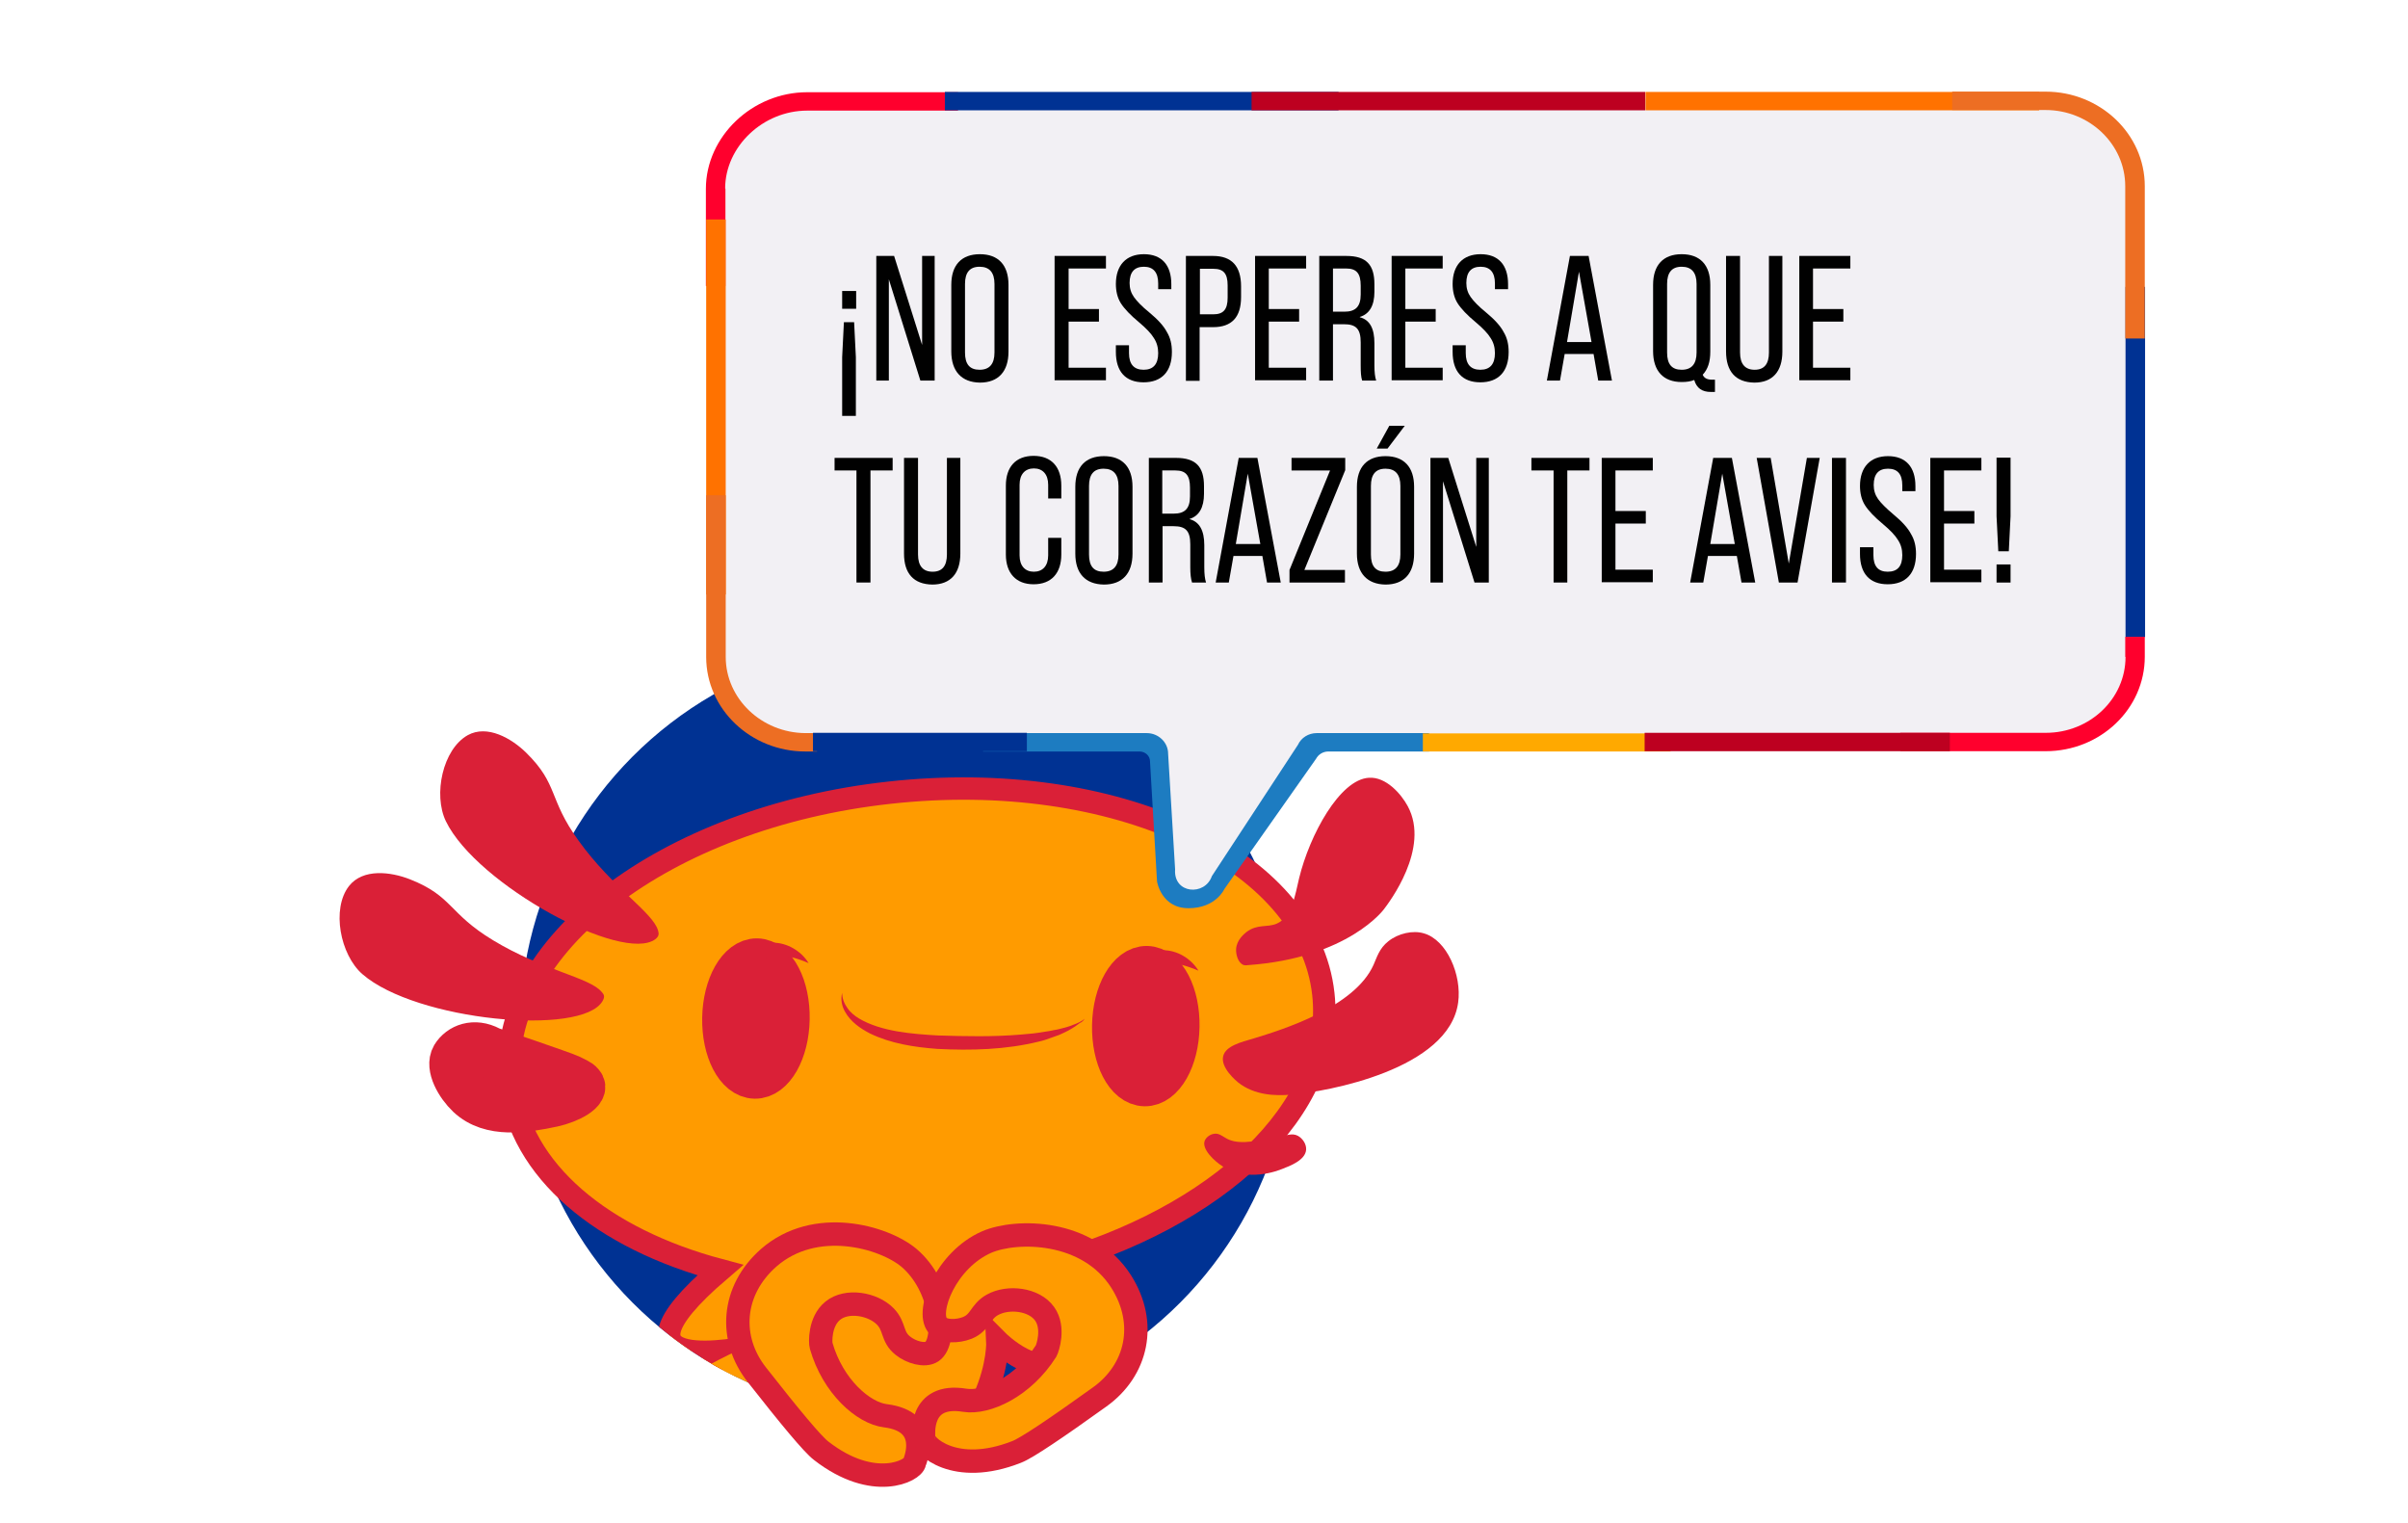 <?xml version="1.0" encoding="utf-8"?>
<!-- Generator: Adobe Illustrator 25.0.0, SVG Export Plug-In . SVG Version: 6.00 Build 0)  -->
<svg version="1.1" id="Layer_1" xmlns="http://www.w3.org/2000/svg" xmlns:xlink="http://www.w3.org/1999/xlink" x="0px" y="0px"
	 viewBox="0 0 825.2 522" style="enable-background:new 0 0 825.2 522;" xml:space="preserve">
<style type="text/css">
	.st0{fill:#003293;}
	.st1{clip-path:url(#SVGID_2_);}
	.st2{fill:#FF9B00;}
	.st3{fill:#FF9B00;stroke:#DA2037;stroke-width:7.669;stroke-miterlimit:10;}
	.st4{fill:#DA2037;}
	.st5{fill:none;}
	.st6{fill:none;stroke:#DA2037;stroke-width:15.339;stroke-miterlimit:10;}
	.st7{display:none;fill:#FF9B00;}
	.st8{display:none;fill:#DA2037;}
	.st9{fill:#FF9B00;stroke:#DA2037;stroke-width:8.01;stroke-miterlimit:10;}
	.st10{fill:#F2F0F4;}
	.st11{fill:#FF002D;}
	.st12{fill:#FF7200;}
	.st13{fill:#BD0020;}
	.st14{fill:#1D7CC1;}
	.st15{fill:#ED6E23;}
	.st16{fill:#FFA900;}
	.st17{fill:#010101;}
</style>
<g>
	<circle class="st0" cx="310.6" cy="352.8" r="132.5"/>
	<g>
		<defs>
			<path id="SVGID_1_" d="M390.2,246.8c-22.2-16.7-49.7-26.6-79.6-26.6c-41.1,0-77.8,18.7-102.1,48l-43.3-43.3l-72.3,72.3v45.2
				l88.1,88.1l16.9-8c23.4,37.7,65.1,62.8,112.7,62.8c12.8,0,25.1-1.8,36.8-5.2l9.1,9.1h50.5v-45.4c5.7-6,10.9-12.6,15.4-19.6h22.4
				l75-75V246.8H390.2z"/>
		</defs>
		<clipPath id="SVGID_2_">
			<use xlink:href="#SVGID_1_"  style="overflow:visible;"/>
		</clipPath>
		<g class="st1">
			<path class="st2" d="M182.1,572.7c1.3,4.3,3.9,8.4,7.8,10.7c1.1,0.6,2.4,1.1,3.6,0.8c0.6-0.2,1.2-0.6,1.5-1.1l1,1.1
				c3.5,12,9.8,23.1,17.6,32.9c3.9,4.9,8.3,9.7,14.1,12.1c3.6,1.4,7.6,1.9,11.4,1.2c0.8-0.1,1.6-0.3,2.3-0.8
				c1.3-0.9,1.7-2.6,1.5-4.2l0.9,0.1c2.2,2.2,5,3.9,7.7,5.5c5.3,3.2,10.5,6.3,16.2,8.8c3.7,1.6,7.8,2.9,11.7,1.9
				c1.7-0.4,3.4-1.2,4.4-2.6c2.2-2.8,1.6-8.4,0.7-11.8c4.7,3.9,10.8,6.1,16.9,6c3.1-0.1,6.7-1.1,8-3.9c1-2.3,0.2-4.9-0.9-7.1
				c-3.2-6.3-8.7-11-14-15.6c-3-2.6-6-5.1-8.9-7.7c-2.6-2.2-5.2-4.4-8-6.2l-0.1-1.3l1.7,1.3c2.3-0.9,2.8-4.2,1.6-6.3
				c-1.2-2.2-3.4-3.4-5.6-4.7c-10.6-6.1-23.4-11.9-31.9-20.8c-8.4-8.9-13.1-19.1-12.2-31.3l17.2-66.4c-5.9,1.1-11.5,3-17.2,5
				c-8.6,3-17.1,6.1-25.2,10.2c-4.2,2.1-8.4,4.5-11.4,8.2c-1.7,2.1-2.9,4.6-3.5,7.2c-0.2,1-0.4,2-0.1,2.9c0.6,2.3,3.1,3.4,5.4,4
				c0.8,0.2,1.8,0.7,1.8,1.5c0,0.2-0.1,0.4-0.2,0.6c-1.1,2.2-2.3,4.4-3.8,6.4c-2.7,3.8-6.2,7.5-6.9,12.1c-0.1,1,1.2,4.4,1.9,5.1l0,0
				c-1,1.5-2,3.1-2.8,4.7c-4.4,8.6-5.6,18.4-5.8,28C180.7,563.8,180.8,568.3,182.1,572.7"/>
			<path class="st3" d="M225.1,481.1c0,0,12.2-13.6,31.5-19.6c0,0-54.2,11.7-9.8-26.3c-40.3-10.7-68.8-34.1-72-64
				c-5.1-46.6,53.1-91.2,130.1-99.6c77-8.5,143.5,22.4,148.6,69c4.3,39.2-36.2,76.9-95,93c5.2,7.5,14.3,22.8,7.5,30.5
				c-9.2,10.4-24.2-4.7-24.2-4.7s1.7,33.8-42.1,56.3c0,0-5.9,45-26.1,8.8c0,0-16.9,7.3-47.1,6.2c0,0-18.8,21.8,38.7,69.6
				c0,0,17.8,9.9,8,18.8c-9.9,9-29.8,0.3-47.7-12.3C218.8,602,155.6,547.8,225.1,481.1"/>
			<path class="st2" d="M248.8,496.7c0,0-22.2,3.3-25.7-6.3c-3.5-9.5,12.4-19.5,29.8-27.7"/>
			<path class="st4" d="M371.7,349.1c-1.1,0.9-2.4,1.5-3.8,2c-0.3,0.1-0.7,0.3-1,0.4c-0.9,0.3-2.1,0.7-3.1,0.9
				c-0.7,0.2-2,0.5-2.8,0.6c-0.8,0.2-2,0.4-2.8,0.5c-2.7,0.5-5.7,0.8-8.4,1c-9.4,0.8-19,0.6-28.4,0.3c-8.7-0.5-19.4-1.3-27-5.8
				c-1.5-0.9-3-2.1-4-3.6c-1.1-1.5-1.8-3.3-1.8-5.2c-0.6,2.2-0.1,4.6,1,6.5c1.9,3.4,5.2,5.7,8.5,7.4c7.2,3.5,15.2,4.7,23,5.3
				c11.7,0.6,23.5,0.3,34.9-2.5c1.4-0.3,2.9-0.8,4.2-1.3c0.9-0.3,1.9-0.7,2.8-1c1.3-0.6,2.7-1.2,4-2c0.5-0.3,0.8-0.5,1.3-0.8
				c0.6-0.4,1.2-0.9,1.8-1.3C370.7,350.3,371.3,349.7,371.7,349.1"/>
			<path class="st5" d="M371.7,349.1c-1.1,0.9-2.4,1.5-3.8,2c-0.3,0.1-0.7,0.3-1,0.4c-0.9,0.3-2.1,0.7-3.1,0.9
				c-0.7,0.2-2,0.5-2.8,0.6c-0.8,0.2-2,0.4-2.8,0.5c-2.7,0.5-5.7,0.8-8.4,1c-9.4,0.8-19,0.6-28.4,0.3c-8.7-0.5-19.4-1.3-27-5.8
				c-1.5-0.9-3-2.1-4-3.6c-1.1-1.5-1.8-3.3-1.8-5.2c-0.6,2.2-0.1,4.6,1,6.5c1.9,3.4,5.2,5.7,8.5,7.4c7.2,3.5,15.2,4.7,23,5.3
				c11.7,0.6,23.5,0.3,34.9-2.5c1.4-0.3,2.9-0.8,4.2-1.3c0.9-0.3,1.9-0.7,2.8-1c1.3-0.6,2.7-1.2,4-2c0.5-0.3,0.8-0.5,1.3-0.8
				c0.6-0.4,1.2-0.9,1.8-1.3C370.7,350.3,371.3,349.7,371.7,349.1z"/>
			<path class="st4" d="M206.2,339.9c-4.1-5-20.2-7.4-37.2-17.7c-15.4-9.3-13.8-15.1-28.5-20.9c-6.6-2.6-16.1-3.8-20.9,2.3
				c-6.1,7.8-3,23.6,4.6,30.2c18.4,16,75.3,21.4,82.3,9.2C207.5,341.3,206.8,340.6,206.2,339.9"/>
			<path class="st4" d="M225.5,318.8c-1.8-6.2-15.6-14.6-27.2-30.7c-10.5-14.5-6.8-19.2-18-30.2c-5-4.9-13.3-9.7-20-6
				c-8.6,4.8-11.9,20.4-7.5,29.5c10.6,21.8,60.6,48.8,71.8,40.4C226.1,320.6,225.7,319.7,225.5,318.8"/>
			<path class="st4" d="M167.8,359.3c-5.3-2.8-10.2-0.9-12.4,2.7c-2.1,3.6,1.5,9.9,5.2,13.4c7.5,7.1,19.4,5.1,28.8,3.1
				c5.6-1.2,12.2-4.7,9.9-7.1c-0.7-1-2.5-1.6-4.2-2.5C193.5,368.1,168.2,359.5,167.8,359.3"/>
			<path class="st6" d="M167.8,359.3c-5.3-2.8-10.2-0.9-12.4,2.7c-2.1,3.6,1.5,9.9,5.2,13.4c7.5,7.1,19.4,5.1,28.8,3.1
				c5.6-1.2,12.2-4.7,9.9-7.1c-0.7-1-2.5-1.6-4.2-2.5C193.5,368.1,168.2,359.5,167.8,359.3z"/>
			<path class="st4" d="M423.6,325.2c0.2-3.2,2.8-5.2,3.5-5.8c3.8-2.9,7.1-1.5,10.4-2.9c5.3-2.3,6.3-9.8,7.7-15.6
				c3.6-14.8,13.9-33.8,23.9-34.4c5.9-0.4,11.1,5.6,13.3,9.7c7.9,14.5-6.6,33.3-8.1,35.3c0,0-12.1,16.7-46.6,19.2
				c-0.3,0-0.9,0.2-1.7-0.1C424.3,329.8,423.5,327.2,423.6,325.2"/>
			<path class="st4" d="M436.4,389.9c-7.4,1.4-12.7,2.4-16.6-0.1c-0.9-0.5-2.2-1.6-3.8-1.3c-1.4,0.2-2.8,1.3-3.2,2.5
				c-0.9,2.8,3.2,6.8,6.4,8.8c8.5,5.3,18.6,1.4,20.3,0.7c2.6-1,7.9-3,8.1-6.6c0.1-1.9-1.2-3.8-2.8-4.7
				C442.7,388.1,441,389.1,436.4,389.9"/>
			<path class="st4" d="M192.4,518.3c-3.4,4.5-6.8,9-9.1,14.2c-2.3,5.3-3.6,10.8-4.3,16.5c-0.7,5.5-1,11.1-0.5,16.6
				c0.4,5.6,1.9,11,5.3,15.5c1.8,2.3,4.2,4.3,7,5.2c1.8,0.6,3.8,0.3,5.3-0.9c1.3-1.1,2-3.1,1.4-4.7c-0.4-1.1-1.6-2.1-2.9-1.6
				c-1.2,0.4-2,1.6-1.6,2.9c2.8,11.2,8.1,21.6,14.7,31c3.2,4.6,6.7,9.3,11,13c4.5,4,9.9,6.7,16,7c1.8,0.1,3.5-0.1,5.2-0.4
				c1.9-0.3,3.5-1.2,4.6-2.8c2.1-3.2,0.5-7-1.2-9.9c-0.6-1.1-2.2-1.5-3.2-0.8c-1.1,0.7-1.5,2.1-0.8,3.2c0.3,0.6,0.6,1.1,0.9,1.7
				c0.2,0.4,0.4,1,0.6,1.6c0,0.1,0.1,0.6,0.1,0.3c0-0.3,0,0.1,0,0.2c0,0.2-0.1,0.8,0,0.3c-0.1,0.3-0.1,0.6-0.2,0.8
				c0.1-0.4-0.1,0.2-0.2,0.4c0.3-0.4,0,0,0,0c0.1,0,0.4-0.3-0.1,0c0,0-0.4,0.2-0.1,0.1c-0.1,0-0.2,0.1-0.4,0.1
				c-0.3,0.1-0.6,0.1-0.8,0.2c-0.2,0-0.3,0.1-0.5,0.1c-0.8,0.1,0.2,0-0.3,0c-1.4,0.2-2.7,0.2-4.1,0.1c-1.1-0.1-2.4-0.3-3.7-0.7
				c-1.4-0.4-2-0.7-3.3-1.3c-1.1-0.6-2.1-1.2-3.1-2c-0.1-0.1-0.3-0.2-0.4-0.3c-0.3-0.2,0.2,0.2-0.1-0.1c-0.2-0.2-0.4-0.4-0.7-0.5
				c-0.5-0.4-1-0.8-1.4-1.3c-1.8-1.7-3.5-3.6-5.1-5.5c-0.4-0.5-0.8-1-1.1-1.4c-0.1-0.1-0.2-0.3-0.3-0.4c-0.2-0.2-0.1-0.1,0,0
				c-0.2-0.3-0.5-0.6-0.7-0.9c-0.8-1.1-1.6-2.1-2.3-3.2c-3-4.3-5.8-8.8-8.1-13.5c-2.6-5.2-4.6-10.5-6.1-16.3c-1.5,0.4-3,0.8-4.6,1.3
				c0.1,0.3,0,0.2,0.1-0.1c0,0-0.1,0.4,0,0.1c0.1-0.3-0.1,0,0,0.1c0-0.1,0-0.1,0.1-0.2c0,0.1-0.1,0.1-0.1,0.2c0,0,0.2-0.3,0-0.1
				c-0.2,0.2,0.1-0.1,0.1,0c-0.1,0-0.1,0.1-0.2,0.1c0.1,0,0.1,0,0.2-0.1c0,0-0.4,0.1-0.1,0.1c-0.2,0-0.3,0-0.5,0c0.1,0,0.3,0.1,0,0
				c-0.3-0.1-0.6-0.1-0.8-0.3c0.2,0.1-0.4-0.2-0.5-0.3c-0.3-0.1-0.5-0.3-0.8-0.5c-0.2-0.1-0.4-0.3-0.6-0.5c0.3,0.2-0.1-0.1-0.2-0.2
				c-0.4-0.4-0.8-0.7-1.2-1.1c-0.3-0.4-0.7-0.7-1-1.1c-0.3-0.4-0.1-0.1,0-0.1c-0.1-0.1-0.1-0.2-0.2-0.3c-0.2-0.2-0.3-0.5-0.5-0.7
				c-0.6-0.9-1.1-1.9-1.6-2.9c-0.2-0.4,0,0.1-0.1-0.3c-0.1-0.2-0.2-0.5-0.3-0.7c-0.2-0.6-0.4-1.2-0.5-1.8c-0.7-2.5-0.9-4.7-1-7.3
				c-0.2-5,0-10.1,0.7-15.1c0,0,0.1-0.6,0-0.3c0,0.2,0-0.2,0-0.2c0-0.3,0.1-0.6,0.1-0.9c0.1-0.6,0.2-1.3,0.3-1.9
				c0.2-1.2,0.5-2.4,0.8-3.6c0.6-2.4,1.3-4.7,2.3-6.9c-0.1,0.2,0.1-0.1,0.1-0.2c0.1-0.2,0.1-0.3,0.2-0.5c0.1-0.3,0.3-0.6,0.4-0.9
				c0.3-0.6,0.6-1.3,1-1.9c0.7-1.3,1.5-2.5,2.3-3.7c1.6-2.4,3.4-4.7,5.1-7.1c0.7-1,0.2-2.7-0.8-3.2
				C194.4,516.8,193.2,517.2,192.4,518.3"/>
			<path class="st4" d="M273.1,592.9c5.2,2.4,9.1,6.1,13.5,9.9c4.4,3.8,8.9,7.4,13,11.5c0.9,0.9,1.9,1.9,2.7,2.9
				c1,1.1,1.5,1.7,2.3,2.9c0.7,1.1,1.4,2.2,2,3.4c0.3,0.7,0.4,0.8,0.6,1.5c0.1,0.3,0.2,0.6,0.2,0.8c0,0.2,0.1,0.3,0.1,0.5
				c0.1,0.7,0-0.4,0,0.3c0,0.3,0,0.6,0,0.8c0,0.4,0.1-0.3,0,0.1c0,0.2-0.1,0.3-0.1,0.5c0,0.1-0.2,0.5-0.1,0.3
				c0.1-0.2-0.1,0.1-0.1,0.2c0,0.1-0.1,0.2-0.1,0.3c-0.3,0.5,0.3-0.3-0.1,0.1c-0.2,0.2-0.4,0.4-0.5,0.5c0,0-0.3,0.2-0.1,0.1
				c0.2-0.2-0.1,0.1-0.2,0.1c-0.2,0.1-0.4,0.3-0.7,0.4c-0.1,0.1-0.2,0.1-0.4,0.2c-0.2,0.1,0.3-0.1-0.1,0c-0.5,0.2-1,0.3-1.6,0.4
				c-0.1,0-0.8,0.1-0.5,0.1c0.3,0-0.1,0-0.2,0c-0.2,0-0.3,0-0.5,0c-1.2,0.1-2.5,0-3.7-0.1c-0.2,0-0.3,0-0.5-0.1
				c-0.8-0.1,0.4,0.1-0.3,0c-0.3-0.1-0.6-0.1-0.9-0.2c-0.7-0.1-1.4-0.3-2.1-0.5c-0.7-0.2-1.4-0.4-2.2-0.7c-0.1,0-0.2-0.1-0.3-0.1
				c0,0-0.7-0.3-0.3-0.1c-0.3-0.1-0.7-0.3-1-0.5c-1.3-0.6-2.5-1.4-3.7-2.2c-0.1-0.1-0.3-0.2-0.4-0.3c0,0-0.4-0.3-0.2-0.1
				c-0.3-0.2-0.6-0.4-0.8-0.7c-0.6-0.5-1.1-1-1.6-1.6c-0.9-0.9-2.5-0.9-3.3,0c-0.9,1-0.9,2.4,0,3.3c4,4.2,9.4,7.1,15.1,8.1
				c5,0.9,12.3,0.9,15.2-4.2c1.7-3,0.9-6.5-0.5-9.5c-1.3-2.7-3.1-5.2-5-7.4c-3.9-4.6-8.7-8.4-13.2-12.3c-2.8-2.4-5.5-4.8-8.3-7.1
				c-2.7-2.2-5.6-4.3-8.8-5.8c-1.1-0.5-2.6-0.4-3.2,0.8C271.7,590.7,271.9,592.3,273.1,592.9"/>
			<path class="st4" d="M280.4,594.7c2.9-1.2,3.8-4.8,3.2-7.6c-0.7-3.2-3.5-5.3-6.1-6.9c-5.2-3.1-10.5-5.8-15.7-8.8
				c-2.6-1.5-5.2-3.1-7.7-4.8c-0.6-0.4-1.2-0.9-1.9-1.3c-0.3-0.2-0.6-0.4-0.9-0.6c-0.1-0.1-0.3-0.2-0.4-0.3
				c-0.4-0.3,0.1,0.1-0.3-0.2c-1.2-0.9-2.3-1.9-3.4-2.9c-2.2-2-4.1-4.2-6-6.5c-0.1-0.1-0.2-0.2-0.3-0.4c0.2,0.3,0-0.1-0.1-0.1
				c-0.2-0.3-0.4-0.5-0.6-0.8c-0.4-0.6-0.8-1.2-1.2-1.8c-0.7-1.1-1.4-2.3-2-3.5c-0.3-0.6-0.6-1.3-0.9-2c0-0.1-0.2-0.5,0-0.1
				c-0.1-0.2-0.2-0.4-0.2-0.6c-0.1-0.3-0.2-0.6-0.4-1c-0.5-1.4-0.9-2.8-1.2-4.2c-0.1-0.4-0.1-0.8-0.2-1.1c0-0.2-0.1-0.4-0.1-0.5
				c-0.1-0.5,0,0.3,0-0.2c-0.1-0.7-0.2-1.5-0.2-2.2c-0.1-1.7-0.1-3.4,0.1-5.1c0.1-1.2-1.1-2.4-2.4-2.4c-1.4,0.1-2.3,1-2.4,2.4
				c-0.4,5.5,0.3,11.1,2.4,16.2c2.2,5.3,5.5,9.9,9.4,14.1c8.1,8.9,19.1,14.2,29.5,20c1.4,0.8,2.8,1.5,4.1,2.4
				c0.7,0.4,1.5,0.9,2.2,1.4c0.1,0.1,0.3,0.2,0.4,0.3c-0.3-0.2,0.2,0.2,0.2,0.2c0.3,0.2,0.6,0.5,0.8,0.8c0.1,0.1,0.2,0.2,0.3,0.3
				c-0.3-0.3,0.1,0.2,0.2,0.3c0.1,0.2,0.2,0.3,0.3,0.5c0,0.1,0.1,0.2,0.1,0.2c-0.1-0.3-0.1-0.3-0.1-0.1c0,0.1,0.1,0.2,0.1,0.3
				c0,0.1,0.2,0.7,0.1,0.3c-0.1-0.4,0,0.2,0,0.2c0,0.2,0,0.4,0,0.5c0,0.1-0.1,0.4,0-0.1c0,0.2-0.1,0.3-0.1,0.5
				c0,0.1-0.1,0.2-0.1,0.3c0.2-0.5,0-0.1-0.1,0.1c-0.1,0.1-0.1,0.2-0.2,0.3c0.3-0.5,0-0.1-0.1,0c-0.3,0.3,0.2,0,0,0
				c-0.2,0-0.4,0.2-0.5,0.3c-1.1,0.5-1.5,2.3-0.8,3.2C277.9,595,279.2,595.2,280.4,594.7"/>
			<path class="st2" d="M345.6,436c0,0-29.4,12.4-81.1-1"/>
			<path class="st4" d="M345.7,436.2c-12.8,5.3-26.9,6.6-40.7,6.8c-13.9,0.3-27.9-1.9-40.5-7.8l0.1-0.5c3.5,0.1,6.9,0.5,10.3,0.9
				c10.1,0.9,20.2,2.6,30.3,3.5c13.5,0.8,27.3,0.4,40.4-3.4L345.7,436.2z"/>
			<path class="st2" d="M393.3,377.2c-0.2,2.8,8.7,5.7,19.8,6.4c11.1,0.8,20.3-0.9,20.5-3.7c0.2-2.8-8.7-5.7-19.8-6.4
				C402.6,372.8,393.5,374.4,393.3,377.2"/>
			<path class="st2" d="M216.8,374c-0.2,2.8,8.7,5.7,19.8,6.4c11.1,0.8,20.3-0.9,20.5-3.7c0.2-2.8-8.7-5.7-19.8-6.4
				C226.2,369.6,217,371.2,216.8,374"/>
			<path class="st4" d="M429.7,355.8c9.5-2.9,34.5-10.6,41-25.2c1.1-2.4,1.9-5.6,5.1-8.1c3.4-2.7,8.4-3.8,12.1-2.7
				c7.9,2.2,13.1,14.3,11.8,23.7c-3.1,22.9-44.8,30.6-57.4,31.6c-5.1,0.4-12.3,0.3-18-4.2c-0.6-0.5-6.2-5.1-5.1-9.1
				C420.1,358.4,425.2,357.1,429.7,355.8"/>
			<path class="st2" d="M278.7,513.3c0,0-8.5,1.9-19.5-5.8c-11-7.7-16-20.7-16-20.7"/>
			<path class="st4" d="M278.7,513.3c-3.8,1.6-8.3,1.2-12.2,0.1c-11.9-3.5-21.1-14.6-23.3-26.7c2.4,3.2,4.8,6.3,7.3,9.2
				C257.9,504.5,267.1,511.8,278.7,513.3"/>
			<path class="st7" d="M358.8,472.9c-1,0.8-2.1,1.5-3.4,1.9c-1.3,0.3-2.6,0.3-3.8-0.4c-0.6-0.4-1.2-0.9-1.7-1.5
				c-0.4-0.5-0.8-1.1-1.1-1.7c-0.2-0.6-0.4-1.2-0.5-1.8c-0.1-0.7-0.2-1.4-0.1-2.1c0.1-0.7,0.4-1.3,0.8-1.9c1.4-2.3,3.6-4,6.2-4.7"/>
			<path class="st8" d="M359.6,473.9c-6.1,6.4-14.7,0.9-13.5-7.3c1.3-4.2,4.6-6.8,8.6-7.8l1.1,4.1c-2.2,0.7-4.5,2.7-5.2,4.8
				c-0.1,0.5,0,1.5,0.1,2.2c0.1,0.8,0.4,1.3,0.9,2c1.5,2.3,3.9,1.7,6.3,0.1L359.6,473.9z"/>
			<path class="st7" d="M392.7,450.1c1.1,2.2,1.8,4.3,1.8,4.5c0.5,1.6,0.9,4.4,0.9,8c0,2.7-0.6,5.8-2.8,7.4c-2.2,1.5-5.3,1-7.2-0.7
				c-1.8-1.6-2-3.7-3-5.8c0.1,1.6,0.8,3.1,0.7,4.8c-0.1,2-1.1,4.1-3,5c-2.1,0.9-4.3,0.6-5.7-1.2c-1.4-1.8-2.3-5-2.8-7.3
				c0.9,2.9,0.7,2.7,0.9,5.7c0.1,1.9,0,4-1.1,5.7c-1.5,2.5-5,3.6-7.6,2.5c-1.6-0.7-2.8-2.1-3.6-3.7c-0.9-1.6-0.4-0.2-0.9-2
				c-0.8-2.6-1.6-5.1-2.4-7.7c-0.6-2-0.9-3.6-1-3.9c-0.9-4-1.7-6.4,2.3-12.8c3.8-6.1,12.3-9,19-7.8
				C386.6,442.5,390.1,445.1,392.7,450.1"/>
			<path class="st8" d="M394.2,449.3c3.2,5.7,5.7,19.5-1.7,22.9c-3.8,1.6-8.1-0.2-10-3.7c-0.9-1.7-1.2-3.1-1.8-4.2l3.8-0.9
				c0,0.7,0.3,1.6,0.6,2.8c1.5,6.1-4.5,12.1-10.5,8.7c-3.1-2.1-4-6.3-4.9-9.6c-0.3-1.2,0.5-2.3,1.6-2.6c2.7-0.5,2.9,2.6,3.4,4.7
				c0.3,3.6,0.9,6.5-1.1,10.1c-3.5,5.7-11.6,5.2-14.8-0.5c-0.3-0.4-0.5-0.9-0.7-1.3c-0.2-0.2-0.4-0.6-0.5-0.9
				c-0.2-0.6-0.5-1.8-0.7-2.4c-1-3.4-2.6-8-3.2-11.5c-1.3-4.3,0.2-9.2,2.7-12.6c3.4-5.5,9.9-8.6,16.1-9.1c4.2-0.3,8.2,0.7,12.1,2
				C388.7,442.4,392.3,445.6,394.2,449.3 M391.2,450.9c-2.3-5.3-7.7-7.3-13-8.3c-5.2-1.2-11.1,0.1-15.2,3.6
				c-1.3,1.2-2.3,2.5-3.2,4.1c-1.8,3.3-2.6,5.8-1.6,9.6c0.4,1.7,0.8,3.9,1.4,5.5c0.5,1.6,1.9,6.3,2.4,7.9c0-0.1-0.2-0.4-0.3-0.5
				c0.6,0.9,1,1.8,1.7,2.6c1.5,2.2,4.9,1.8,6.3-0.3c1.1-1.6,0.8-5.1,0.6-7.1c-0.1-0.7-0.4-1.6-0.6-2.5l4.2-1.1
				c0.7,2.3,1.5,7.8,4.5,7.3c1.7-0.1,2.8-1.9,2.8-3.5c0-1.5-0.6-2.6-0.7-4.5c-0.1-2.2,2.9-2.9,3.8-0.9c0.7,1.6,1,3,1.6,4
				c0.9,1.8,3.4,2.9,5.2,2.1c3.3-1.8,2.7-6.4,2.5-10.1C393.3,455.9,392.5,453.3,391.2,450.9"/>
			<path class="st7" d="M219.8,424.3c-0.9-1.1-1.9-2.1-3.1-2.8c-1.3-0.7-2.7-0.9-4.1-0.5c-0.8,0.2-1.5,0.7-2.1,1.2
				c-0.6,0.4-1.1,0.9-1.5,1.5c-0.4,0.5-0.7,1.2-0.9,1.8c-0.3,0.7-0.6,1.4-0.6,2.2c-0.1,0.8,0.1,1.5,0.3,2.2c0.9,2.8,2.9,5.1,5.4,6.5
				"/>
			<path class="st8" d="M218.8,425.1c-2.1-2.2-4.6-3.6-6.9-1.5c-0.7,0.6-1.1,1.1-1.5,2c-0.3,0.7-0.7,1.7-0.7,2.4
				c0.2,2.5,2.3,5.2,4.4,6.6l-2,3.7c-4.4-2.2-8.5-7.6-6.7-12.8c1.6-5.2,8-8.6,12.7-4.9c1.1,0.9,2,1.9,2.7,3L218.8,425.1z"/>
			<path class="st7" d="M250.3,456.9c1.7-2,3-4.2,3-4.3c0.9-1.6,2.1-4.5,2.9-8.3c0.7-2.9,0.8-6.4-1.2-8.6c-1.9-2.2-5.4-2.4-7.8-1
				c-2.3,1.3-3.1,3.5-4.6,5.4c0.5-1.7,1.6-3.1,2-4.9c0.4-2.2-0.2-4.7-1.9-6c-2-1.5-4.4-1.7-6.3-0.1c-1.9,1.6-3.7,4.8-4.8,7.1
				c1.7-2.9,1.4-2.7,2.4-5.9c0.6-2,0.9-4.3,0.3-6.3c-1-3.1-4.4-5.1-7.5-4.5c-1.9,0.4-3.5,1.6-4.8,3c-1.3,1.5-0.4,0.2-1.5,1.9
				l-4.4,7.6c-1.1,2-1.8,3.6-2,3.9c-1.9,4.1-3.3,6.4-0.7,14.2c2.5,7.5,10.9,12.6,18.4,12.9C242,463.5,246.3,461.6,250.3,456.9"/>
			<path class="st8" d="M249.1,455.8c1.9-2.3,3.5-4.9,4.4-7.8c1.1-3.9,2.9-8.7-0.3-11.5c-1.8-1.3-4.8-0.8-6.3,1
				c-0.8,0.9-1.5,2.4-2.6,3.9c-1.3,1.8-4.1,0.3-3.5-1.7c0.6-2,1.5-3,1.9-4.6c0.4-1.9-0.3-4.1-2.2-4.7c-3.3-1.3-5.5,4.4-6.8,6.8
				l-3.9-2c1.2-2,1.6-3.3,2.2-5.4c0.5-1.8,0.7-3.6,0.2-4.9c-0.6-1.8-3-3.4-4.9-2.9c-1.8,0.4-3.1,2.1-4.4,3.3c0.1,0,0.1-0.1,0.2-0.2
				c0.1-0.2,0.1-0.2,0.2-0.3c-0.9,1.5-3.6,6.2-4.5,7.8c-1,1.6-2,3.8-2.8,5.5c-0.9,1.9-1.5,3.4-1.5,5.1c0,3.5,1.1,7.8,3.3,10.8
				c3.5,4.7,9.5,7.6,15.4,7.6C239,461.8,245.3,460.9,249.1,455.8 M251.6,458c-2.9,3.5-7.5,6-12,6.4c-4.5,0.4-9,0.5-13.3-0.8
				c-6.5-2-12.6-6.9-14.8-13.5c-1.2-3.1-2.1-7.2-1.1-10.7c1.6-5.1,4.9-10.1,7.5-14.7c0.3-0.6,1-1.7,1.4-2.3c0.2-0.3,0.5-0.6,0.7-0.8
				c0.8-0.9,1.6-1.7,2.6-2.4c4.6-3.8,12.2-1.5,14,4.2c0.9,2.8,0.4,5.4-0.3,7.7c-0.5,1.9-1.5,4.7-2.7,6.3c-0.6,1.1-1.9,1.4-3,0.8
				c-1-0.6-1.4-1.8-0.9-2.8c1.3-2.7,2.9-5.6,5.4-7.7c3.2-2.8,8.4-1.6,10.5,1.9c1.2,2,1.5,4.2,1,6.5c-0.3,1.7-1.6,3.6-2,4.9l-3.5-1.8
				c0.9-1,1.6-2.6,2.9-4.1c4.5-5.1,13.6-3.2,14.4,3.9c0.5,3.7-0.6,7-1.7,10.3C255.7,452.3,253.9,455.4,251.6,458"/>
			<path class="st4" d="M381.9,351.4c-0.2,10.9,4.4,19.9,10.4,20c5.9,0.1,10.9-8.6,11.1-19.6c0.2-10.9-4.4-19.9-10.4-20
				C387.1,331.7,382.1,340.4,381.9,351.4"/>
			<path class="st6" d="M381.9,351.4c-0.2,10.9,4.4,19.9,10.4,20c5.9,0.1,10.9-8.6,11.1-19.6c0.2-10.9-4.4-19.9-10.4-20
				C387.1,331.7,382.1,340.4,381.9,351.4z"/>
			<path class="st4" d="M410.7,332.6c-8.5-3.6-15.2-4.2-21.6,3.1c-1.9,2-3.6,4.4-5.7,6.8c0.4-7.9,6.2-16.9,15-16.9
				C403.4,325.5,408.2,328.5,410.7,332.6"/>
			<path class="st4" d="M248.3,348.8c-0.2,10.9,4.4,19.9,10.4,20c5.9,0.1,10.9-8.6,11.1-19.6c0.2-10.9-4.4-19.9-10.4-20
				C253.5,329.1,248.5,337.9,248.3,348.8"/>
			<path class="st6" d="M248.3,348.8c-0.2,10.9,4.4,19.9,10.4,20c5.9,0.1,10.9-8.6,11.1-19.6c0.2-10.9-4.4-19.9-10.4-20
				C253.5,329.1,248.5,337.9,248.3,348.8z"/>
			<path class="st4" d="M277.1,330c-8.5-3.6-15.2-4.2-21.6,3.1c-1.9,2-3.6,4.4-5.7,6.8c0.4-7.9,6.2-16.9,15-16.9
				C269.8,323,274.6,325.9,277.1,330"/>
		</g>
	</g>
	<path class="st9" d="M319.4,463.1c-2.5,1.7-7.3,0.2-10-2c-3.9-3.1-2.6-6.5-6-10c-4.3-4.4-13.2-5.9-18-2c-4.6,3.7-4.3,11-4,12
		c4,14,14.5,23.1,22,24c16,2,10.1,15.6,10,16c-0.3,2.8-14,10-32-4c-2.9-2.2-10.7-11.6-22-26c-9.8-12.4-8.7-28.9,4-40.1
		c16-14,39.5-7.2,48.1,0C322.9,440.7,324.6,459.5,319.4,463.1z"/>
	<path class="st9" d="M321.3,454.1c1.9,2.4,6.9,2.2,10.2,0.9c4.6-1.9,4.3-5.5,8.6-7.9c5.4-3,14.3-2,17.9,3.1
		c3.4,4.8,1,11.8,0.5,12.7c-7.8,12.3-20.4,18.1-27.9,16.9c-15.9-2.6-14,12.2-14.1,12.6c-0.5,2.8,10.6,13.5,31.9,5.1
		c3.4-1.3,13.5-8.1,28.4-18.8c12.9-9.2,16.5-25.3,7.4-39.6c-11.4-17.9-35.9-17.9-46.1-13.5C324.2,431.7,317.3,449.3,321.3,454.1z"/>
</g>
<g>
	<path class="st10" d="M728.9,104.5V63.1c0-16.1-13.7-29.2-30.7-29.2H276.7C259.7,33.9,246,47,246,63.1v162
		c0,16.1,13.7,29.2,30.7,29.2l119.7,3.1l4.1,44.1c0.1,5.1,10.9,6.9,13.6,2.5l33.5-49.7h250.7c16.9,0,30.7-13.1,30.7-29.2v-68.2
		V104.5z"/>
	<g>
		<path class="st11" d="M248.5,64.6c0-14.4,13-26.7,28.1-26.7h51.7v-6.3h-51.7c-18.8,0-34.7,15.2-34.7,33.1V98h6.7V64.6z"/>
		<rect x="323.8" y="31.5" class="st0" width="134.9" height="6.3"/>
		<rect x="563.9" y="31.5" class="st12" width="134.9" height="6.3"/>
		<rect x="428.9" y="31.5" class="st13" width="134.9" height="6.3"/>
		<rect x="242" y="75.2" class="st12" width="6.7" height="128.5"/>
		<path class="st14" d="M336.8,257.5h53.7c2,0,3.6,1.5,3.6,3.4l2.4,41.1c0,0,1.4,9.2,10.8,9.2s12.3-6.6,12.3-6.6L451,260
			c0.8-1.5,2.4-2.5,4.2-2.5h34.5v-6.3h-38.5c-2.8,0-5.3,1.6-6.4,4l-29.5,45c-2.4,6.9-13.2,6.1-12.6-2.3l-2.4-39.7c0-3.8-3.3-7-7.3-7
			h-56.1V257.5z"/>
		<path class="st15" d="M248.7,225.1v-55.4H242v55.4c0,17.9,15.3,32.4,34,32.4h4v-6.3h-4C261,251.1,248.7,239.4,248.7,225.1z"/>
		<polygon class="st0" points="735.1,98.3 728.4,98.3 728.4,153.7 728.4,218.3 735.1,218.3 		"/>
		<path class="st11" d="M728.4,225.1c0,14.4-12.3,26-27.3,26h-49.9v6.3H701c18.8,0,34-14.5,34-32.4v-6.8h-6.7V225.1z"/>
		<rect x="278.6" y="251.1" class="st0" width="73.3" height="6.3"/>
		<rect x="487.6" y="251.3" class="st16" width="84.9" height="6.2"/>
		<rect x="563.6" y="251.1" class="st13" width="104.6" height="6.3"/>
		<path class="st15" d="M728.3,63.8V116h6.7V63.8c0-17.9-15.3-32.4-34-32.4H669v6.3H701C716,37.7,728.3,49.4,728.3,63.8z"/>
	</g>
</g>
<g>
	<path class="st17" d="M288.6,105.8v-6.1h4.8v6.1H288.6z M288.6,142.5v-20.1l0.6-12h3.5l0.6,12v20.1H288.6z"/>
	<path class="st17" d="M300.3,130.4V87.7h6.1l9.6,30.5V87.7h4.3v42.7h-4.9l-10.8-34.7v34.7H300.3z"/>
	<path class="st17" d="M326,120.4V97.6c0-6.8,3.5-10.5,9.8-10.5c6.3,0,9.8,3.7,9.8,10.5v22.9c0,6.8-3.5,10.6-9.8,10.6
		C329.5,131,326,127.2,326,120.4z M340.8,120.8V97.3c0-3.9-1.7-5.9-5.1-5.9s-5,2-5,5.9v23.5c0,4,1.6,5.9,5,5.9
		S340.8,124.7,340.8,120.8z"/>
	<path class="st17" d="M361.4,130.4V87.7H379V92h-12.8v13.9h10.4v4.3h-10.4v15.8H379v4.3H361.4z"/>
	<path class="st17" d="M382.4,118.3h4.5v2.7c0,3.8,1.7,5.7,5,5.7c3.3,0,5-1.9,5-5.7c0-2-0.5-3.7-1.5-5.2c-0.9-1.5-2.6-3.3-5.1-5.4
		c-2.9-2.4-5-4.6-6.2-6.5s-1.7-4.2-1.7-6.6c0-6.4,3.5-10.2,9.6-10.2s9.4,3.7,9.4,10.3v1.7h-4.5v-2c0-3.8-1.7-5.7-4.9-5.7
		s-4.9,1.8-4.9,5.6c0,1.8,0.5,3.4,1.5,4.8s2.7,3.2,5.3,5.3c2.9,2.4,4.9,4.6,6,6.7c1.2,2,1.7,4.2,1.7,6.8c0,6.7-3.5,10.4-9.7,10.4
		s-9.5-3.7-9.5-10.4V118.3z"/>
	<path class="st17" d="M406.4,130.4V87.7h9.3c6.4,0,9.6,3.5,9.6,10.4v3.7c0,6.9-3.2,10.3-9.6,10.3h-4.6v18.4H406.4z M411.2,107.7
		h4.6c3.4,0,4.9-1.6,4.9-5.7v-4.2c0-4.2-1.5-5.7-4.9-5.7h-4.6V107.7z"/>
	<path class="st17" d="M430.1,130.4V87.7h17.5V92h-12.8v13.9h10.4v4.3h-10.4v15.8h12.8v4.3H430.1z"/>
	<path class="st17" d="M452.1,130.4V87.7h9.3c6.8,0,9.6,3,9.6,9.7v2.6c0,4.7-1.7,7.6-5,8.6v0.1c3.4,0.9,5,3.8,5,8.9v7.6
		c0,2.3,0.2,4,0.6,5.2h-4.8c-0.4-1.2-0.5-2.9-0.5-5.2v-7.9c0-4.6-1.6-6.2-5.7-6.2h-3.8v19.3H452.1z M456.9,106.8h3.8
		c3.8,0,5.6-1.7,5.6-5.9v-3c0-4.2-1.4-5.9-5-5.9h-4.5V106.8z"/>
	<path class="st17" d="M476.9,130.4V87.7h17.5V92h-12.8v13.9H492v4.3h-10.4v15.8h12.8v4.3H476.9z"/>
	<path class="st17" d="M497.8,118.3h4.5v2.7c0,3.8,1.7,5.7,5,5.7c3.3,0,5-1.9,5-5.7c0-2-0.5-3.7-1.5-5.2c-0.9-1.5-2.6-3.3-5.1-5.4
		c-2.9-2.4-5-4.6-6.2-6.5s-1.7-4.2-1.7-6.6c0-6.4,3.5-10.2,9.6-10.2c6.1,0,9.4,3.7,9.4,10.3v1.7h-4.5v-2c0-3.8-1.7-5.7-4.9-5.7
		s-4.9,1.8-4.9,5.6c0,1.8,0.5,3.4,1.5,4.8s2.7,3.2,5.3,5.3c2.9,2.4,4.9,4.6,6,6.7c1.2,2,1.7,4.2,1.7,6.8c0,6.7-3.5,10.4-9.7,10.4
		c-6.2,0-9.5-3.7-9.5-10.4V118.3z"/>
	<path class="st17" d="M547.7,130.4l-1.6-9.1h-9.9l-1.6,9.1h-4.5l7.9-42.7h6.4l8,42.7H547.7z M537,117.2h8.4l-4.3-24.1L537,117.2z"
		/>
	<path class="st17" d="M587.7,130v4.3h-1.4c-3,0-4.9-1.3-5.7-4.1c-1.2,0.5-2.6,0.7-4.3,0.7c-6.3,0-9.8-3.8-9.8-10.6V97.6
		c0-6.8,3.5-10.5,9.8-10.5c6.3,0,9.8,3.7,9.8,10.5v22.9c0,3.4-0.8,6-2.6,7.9c0.5,1.2,1.6,1.7,3.2,1.7H587.7z M581.4,120.8V97.3
		c0-3.9-1.7-5.9-5.1-5.9s-5,2-5,5.9v23.5c0,4,1.6,5.9,5,5.9S581.4,124.7,581.4,120.8z"/>
	<path class="st17" d="M591.5,120.4V87.7h4.8v33.1c0,3.9,1.7,5.9,5,5.9c3.3,0,4.9-2,4.9-5.9V87.7h4.6v32.8c0,6.8-3.4,10.6-9.6,10.6
		C594.8,131,591.5,127.3,591.5,120.4z"/>
	<path class="st17" d="M616.6,130.4V87.7h17.5V92h-12.8v13.9h10.4v4.3h-10.4v15.8h12.8v4.3H616.6z"/>
	<path class="st17" d="M293.5,199.6v-38.4H286v-4.3h19.9v4.3h-7.6v38.4H293.5z"/>
	<path class="st17" d="M309.8,189.7v-32.8h4.8V190c0,3.9,1.7,5.9,5,5.9c3.3,0,4.9-2,4.9-5.9v-33.1h4.6v32.8c0,6.8-3.4,10.6-9.6,10.6
		C313.1,200.2,309.8,196.5,309.8,189.7z"/>
	<path class="st17" d="M344.7,190v-23.6c0-6.4,3.4-10.2,9.5-10.2s9.5,3.8,9.5,10.2v4.4h-4.5v-4.7c0-3.6-1.9-5.6-4.9-5.6
		c-3,0-4.9,2-4.9,5.6v24.2c0,3.6,1.9,5.6,4.9,5.6c3,0,4.9-2,4.9-5.6v-6h4.5v5.7c0,6.4-3.4,10.2-9.5,10.2
		C348.2,200.2,344.7,196.4,344.7,190z"/>
	<path class="st17" d="M368.5,189.7v-22.9c0-6.8,3.5-10.5,9.8-10.5c6.3,0,9.8,3.7,9.8,10.5v22.9c0,6.8-3.5,10.6-9.8,10.6
		C371.9,200.2,368.5,196.4,368.5,189.7z M383.3,190v-23.5c0-3.9-1.7-5.9-5.1-5.9s-5,2-5,5.9V190c0,4,1.6,5.9,5,5.9
		S383.3,193.9,383.3,190z"/>
	<path class="st17" d="M393.7,199.6v-42.7h9.3c6.8,0,9.6,3,9.6,9.7v2.6c0,4.7-1.7,7.6-4.9,8.6v0.1c3.3,0.9,5,3.8,5,8.9v7.6
		c0,2.3,0.2,4,0.6,5.2h-4.8c-0.4-1.2-0.6-2.9-0.6-5.2v-7.9c0-4.6-1.6-6.2-5.7-6.2h-3.8v19.3H393.7z M398.4,176h3.8
		c3.8,0,5.6-1.7,5.6-5.9v-3c0-4.2-1.4-5.9-5-5.9h-4.5V176z"/>
	<path class="st17" d="M434.2,199.6l-1.6-9.1h-9.9l-1.6,9.1h-4.5l7.9-42.7h6.4l8,42.7H434.2z M423.5,186.4h8.4l-4.3-24.1
		L423.5,186.4z"/>
	<path class="st17" d="M441.9,199.6v-4.3l13.9-34.1h-13.2v-4.3h18.4v4.2L447,195.3h13.9v4.3H441.9z"/>
	<path class="st17" d="M465,189.7v-22.9c0-6.8,3.5-10.5,9.8-10.5c6.3,0,9.8,3.7,9.8,10.5v22.9c0,6.8-3.5,10.6-9.8,10.6
		C468.5,200.2,465,196.4,465,189.7z M479.9,190v-23.5c0-3.9-1.7-5.9-5.1-5.9s-5,2-5,5.9V190c0,4,1.6,5.9,5,5.9
		S479.9,193.9,479.9,190z M471.8,153.7l4.3-7.8h5.3l-5.9,7.8H471.8z"/>
	<path class="st17" d="M490.2,199.6v-42.7h6.1l9.6,30.5v-30.5h4.3v42.7h-4.9l-10.8-34.7v34.7H490.2z"/>
	<path class="st17" d="M532.4,199.6v-38.4h-7.6v-4.3h19.9v4.3h-7.6v38.4H532.4z"/>
	<path class="st17" d="M548.9,199.6v-42.7h17.5v4.3h-12.8v13.9h10.4v4.3h-10.4v15.8h12.8v4.3H548.9z"/>
	<path class="st17" d="M596.8,199.6l-1.6-9.1h-9.9l-1.6,9.1h-4.5l7.9-42.7h6.4l8,42.7H596.8z M586.1,186.4h8.4l-4.3-24.1
		L586.1,186.4z"/>
	<path class="st17" d="M609.6,199.6l-7.6-42.7h4.8l6.2,36.2l6.2-36.2h4.4l-7.6,42.7H609.6z"/>
	<path class="st17" d="M627.8,199.6v-42.7h4.8v42.7H627.8z"/>
	<path class="st17" d="M637.5,187.5h4.5v2.7c0,3.8,1.6,5.7,4.9,5.7c3.4,0,5-1.9,5-5.7c0-2-0.5-3.7-1.5-5.2c-0.9-1.5-2.6-3.3-5.1-5.4
		c-2.9-2.4-5-4.6-6.2-6.5s-1.7-4.2-1.7-6.6c0-6.4,3.5-10.2,9.6-10.2s9.4,3.7,9.4,10.3v1.7h-4.5v-2c0-3.8-1.6-5.7-4.9-5.7
		c-3.2,0-4.9,1.8-4.9,5.6c0,1.8,0.5,3.4,1.5,4.8s2.8,3.2,5.3,5.3c2.9,2.4,4.9,4.6,6,6.7c1.2,2,1.7,4.2,1.7,6.8
		c0,6.7-3.5,10.4-9.7,10.4s-9.5-3.7-9.5-10.4V187.5z"/>
	<path class="st17" d="M661.5,199.6v-42.7H679v4.3h-12.8v13.9h10.4v4.3h-10.4v15.8H679v4.3H661.5z"/>
	<path class="st17" d="M684.8,188.9l-0.6-12v-20.1h4.8v20.1l-0.6,12H684.8z M684.2,199.6v-6.2h4.8v6.2H684.2z"/>
</g>
</svg>
